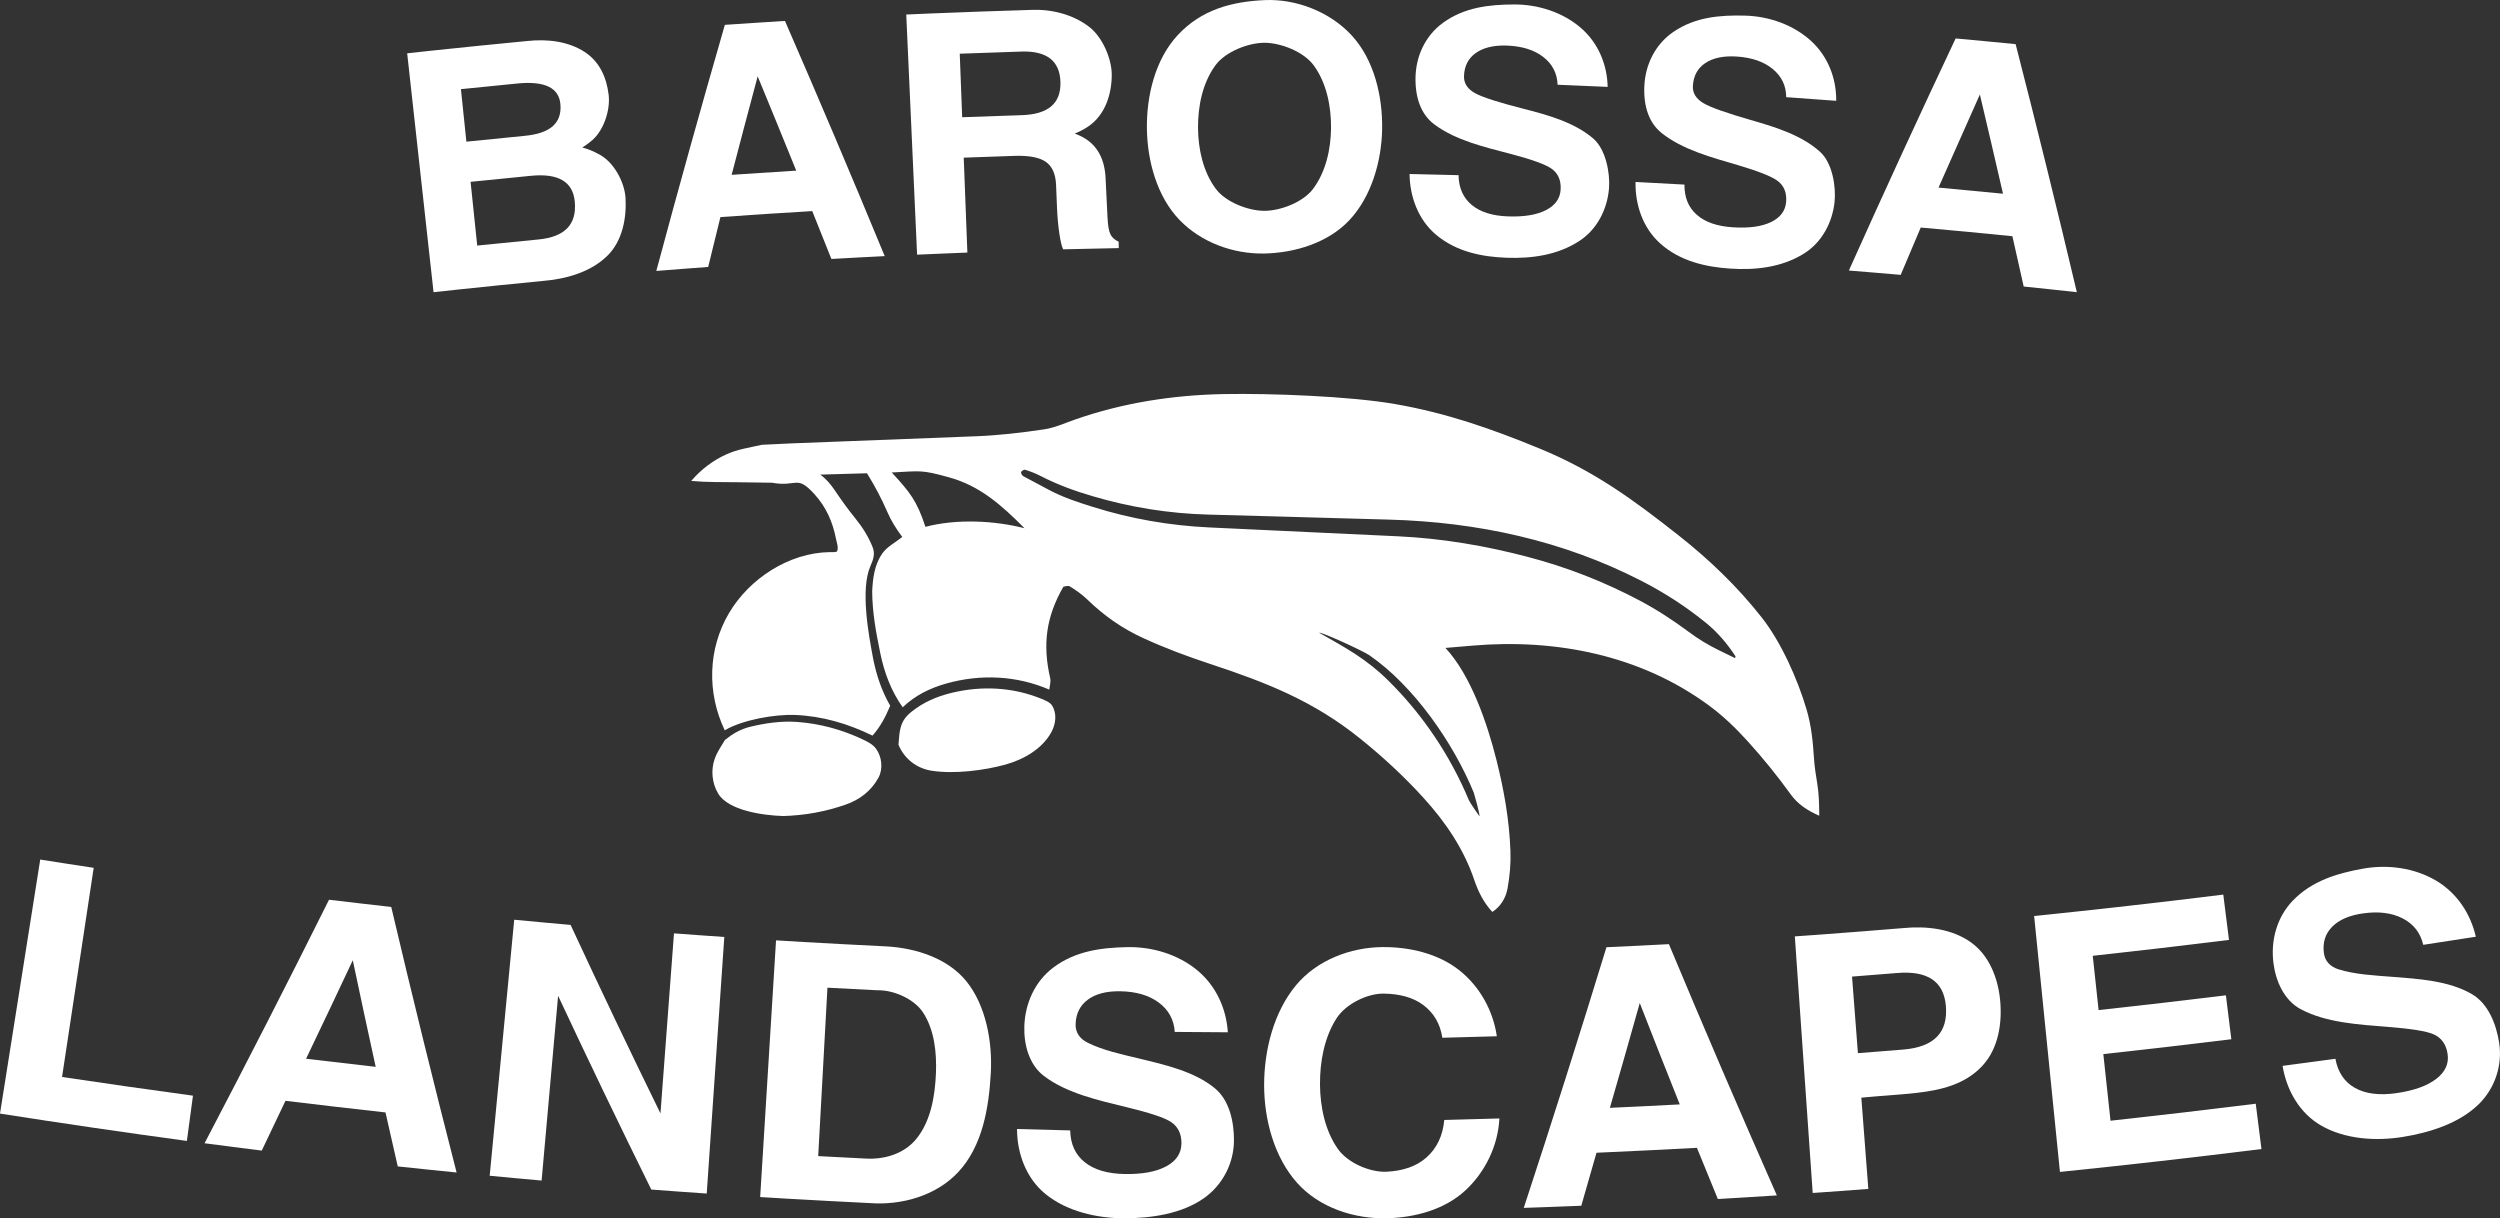 <svg xmlns="http://www.w3.org/2000/svg" id="Layer_2" data-name="Layer 2" viewBox="0 0 1344.01 654.97"><rect x="0" y="0" width="1344.01" height="654.97" fill="#333333" stroke="none"/><defs><style>      .cls-1 {        fill: #fff;      }    </style></defs><g id="Layer_1-2" data-name="Layer 1"><g><g><path class="cls-1" d="M564.03,370.7c-17.52-7.51-36.77-8.42-55.16-3.28-8.91,2.49-16.9,6.44-23.58,12.82-6.26-8.86-9.88-18.58-12.05-29.1-2.3-11.12-4.27-21.84-4.36-33.22.36-7.13,1.24-14.22,5.31-20.2,2.64-3.87,7.2-6.03,10.87-9.08-3.27-4.28-5.95-8.63-8.05-13.46-3.15-7.25-6.68-13.91-10.93-20.75l-25.13.72c3.26,2.34,5.68,5.25,7.95,8.62,3.51,5.22,7,10.09,10.98,14.98s6.95,9.79,9.18,15.23c1.62,3.97.3,7.02-1.17,10.46-5.37,12.5-1.02,36.33,1.53,49.76,1.79,8.93,4.52,17.09,9.15,25.22-2.4,5.69-5.15,11.17-9.53,16.05-13.04-6.39-27.01-10.53-41.64-11.11-10.78-.42-28.19,2.57-37.78,8.25-9.66-20.25-9.03-43.72,2.23-62.9,10.93-18.63,32.34-32.58,54.2-32.89,1.27-.02,3.05.19,3.98-.41.85-2.26-.19-4.6-.62-6.82-1.77-9.04-5.29-17.02-11.55-23.91-9.76-10.72-9.17-3.68-22.87-6.17l-18.89-.26c-8.13-.11-15.86.07-24.51-.7,5.43-6.31,11.76-11.04,18.9-14.29,6.08-2.77,12.67-3.66,19.11-5.14l16.37-.77,98.49-3.8c12.56-.48,24.48-1.88,36.86-3.73,5.83-.87,10.86-3.26,16.47-5.22,25.92-9.06,52.77-13.23,80.25-13.74,24.98-.46,67.56,1.14,91.84,5.35,27.55,4.77,51.81,13.25,77.59,23.84,29.42,12.08,50.28,27.35,74.99,46.82,16.59,13.08,31.59,27.5,44.66,44.11,10.5,13.34,19.37,33.39,24.13,49.58,2.54,8.63,3.39,17.35,3.96,26.27.3,4.71,1.05,9.07,1.79,13.7.9,5.66.97,10.9,1.04,17.02-6.57-2.88-11.6-6.27-15.48-11.65-7.12-9.88-14.57-19.05-22.75-28.12-6.59-7.3-13.37-13.85-21.34-19.7-36.61-26.86-81.98-35.79-126.7-32l-14.7,1.25c13.78,14.84,22.54,40.79,27.43,60.28,4.07,16.21,6.9,32.2,7.51,48.93.25,6.92-.35,13.37-1.55,20.06-.94,5.22-3.74,9.79-8.2,12.66-4.59-5-7.52-10.75-9.64-17.03-5.73-16.97-15.6-31.44-27.63-44.62-10.43-11.44-21.55-21.69-33.61-31.42-25.04-20.22-50.3-30.19-80.58-40.18-12.43-4.1-24.24-8.49-36.1-13.92-11.46-5.25-21.24-12.11-30.23-20.85-2.81-2.73-6.12-5.01-9.44-7.05-.66-.4-2.59-.02-3.38.28-9.26,16.09-11.26,31.01-7.05,49.22.41,1.76-.3,4.13-.52,5.99ZM932.78,353.82c.07-.29.21-.84.25-.98-4.43-6.73-9.55-12.86-16.04-18.11-10.8-8.76-22.17-16.09-34.61-22.48-42.25-21.7-88.05-31.57-135.5-32.9l-64.17-1.8-33.1-.9c-21.4-.58-41.98-3.91-62.46-9.96-9.77-2.88-18.81-6.2-27.83-10.85-2.59-1.34-5.72-2.56-8.27-3.29-.65-.19-2.2.86-2.15,1.48.05.53.68,1.69,1.16,1.94l13.83,7.38c7.53,4.02,15.32,6.57,23.52,9.14,20.45,6.42,41.16,10.05,62.69,11.07l101.37,4.76c23.8,1.12,47.01,5.06,69.99,11.11,21.02,5.53,40.92,13.31,60.06,23.45,9.45,5.01,17.99,10.61,26.51,16.94,5.09,3.79,10.18,6.88,15.85,9.65l8.89,4.34ZM550.79,283.99c-12.43-12.51-23.92-22.72-40.43-27.33-15.03-4.2-15.34-3.45-30.96-2.65,9.8,10.56,13.6,15.41,18.11,29.22,16.68-4.41,37.27-3.39,53.28.76ZM792.34,426.22c-10.9-26.63-32.15-57.42-56.19-73.98-3.53-2.43-26.61-12.94-26.93-12.05,14.36,8.18,25.25,13.92,37.28,25.83,18.44,18.24,33.1,40.18,43.03,63.81.88,2.09,5.79,8.94,5.79,8.94.56-.41-2.98-12.55-2.98-12.55Z"></path><g><path class="cls-1" d="M420.93,438.7c-10.44-.34-29.38-2.82-34.9-12.17-3.24-5.48-3.95-12.52-1.82-18.52,1.33-3.75,3.49-6.81,5.51-10.19,3.96-3.22,8.28-5.81,13.38-7.05,8.37-2.03,16.87-3.28,25.64-2.64,12.13.89,23.76,4.11,34.66,9.19,2.81,1.31,5.82,2.78,7.62,5.28,3.09,4.29,3.79,10.75,1.29,15.39-3.89,7.23-10.19,11.98-17.76,14.6-10.84,3.76-21.78,5.78-33.62,6.12Z"></path><path class="cls-1" d="M540.63,411.02c-11.73,3.23-27.71,5.2-39.74,3.33-8.1-1.25-14.76-6.43-17.86-13.98.57-7.64.68-12.65,6.85-17.61,6.45-5.22,13.72-8.34,21.84-10.31,16.13-3.89,32.88-3.05,48.26,3.27,1.93.79,4.55,1.86,5.61,3.55,2.71,4.35,2.02,9.83-.28,14.16-4.82,9.09-15.03,14.92-24.67,17.57Z"></path></g></g><g><path class="cls-1" d="M218.89,28.66c5.32-.59,7.98-.88,13.31-1.45,17.05-1.8,34.11-3.52,51.18-5.16,10.54-1.14,21.94.01,30.94,5.88,7.72,5.04,11.7,13.21,12.89,23.02,1.02,8.39-2.83,20.13-10.01,25.39-1.23,1.05-2.62,2.02-4.16,2.93,3.2.89,6.06,2.06,8.59,3.48,8.22,3.94,14.18,15.14,14.66,23.72.6,10.75-1.63,23.05-9.78,31.04-9.09,8.92-22.39,12.54-34.9,13.55-15.22,1.48-30.43,3.02-45.64,4.63-5.16.55-7.74.83-12.89,1.4-4.73-42.81-9.45-85.61-14.18-128.42ZM250.74,76.16c10.46-1.09,20.94-2.14,31.41-3.14,6.86-.66,11.88-2.39,15.05-5.21,3.17-2.82,4.53-6.77,4.07-11.85-.4-4.38-2.5-7.5-6.3-9.35-3.81-1.86-9.35-2.44-16.62-1.74-10.19.98-20.37,2-30.55,3.06.98,9.41,1.96,18.82,2.93,28.24ZM256.55,132.02c10.97-1.12,21.94-2.22,32.92-3.28,7.06-.68,12.22-2.68,15.48-6.04,3.26-3.36,4.62-8.1,4.06-14.23-.48-5.37-2.67-9.22-6.56-11.54-3.89-2.32-9.49-3.14-16.79-2.44-10.89,1.06-21.78,2.15-32.67,3.26,1.19,11.42,2.37,22.85,3.56,34.27Z"></path><path class="cls-1" d="M389.68,13.36c6.46-.44,9.69-.66,16.16-1.08,6.46-.42,9.7-.62,16.16-1.02,18.28,41.97,36.16,84.11,53.62,126.43-5.73.28-8.6.43-14.33.74s-8.6.46-14.33.79c-4.09-10.3-6.15-15.44-10.29-25.73-16.46.96-32.92,2.04-49.36,3.21-2.66,10.73-3.98,16.09-6.59,26.82-5.56.41-8.34.62-13.9,1.04-5.59.43-8.39.65-13.98,1.1,11.86-44.22,24.14-88.32,36.85-132.3ZM393.32,93.99c11.58-.78,23.16-1.54,34.74-2.26-6.86-16.94-13.78-33.85-20.75-50.74.01,0,.02,0,.03,0-4.73,17.65-9.4,35.32-14.01,53Z"></path><path class="cls-1" d="M487.22,7.81c5.56-.25,8.34-.37,13.9-.6,17.81-.72,35.62-1.35,53.44-1.89,10.98-.45,22.33,2.49,30.98,9.11,7.1,5.43,12.16,17.12,12.14,25.82-.02,10.16-3.38,21.27-12.29,27.5-2.24,1.57-4.77,2.92-7.61,4.04,1.62.61,3.1,1.28,4.43,2.01,7.61,4.22,11.65,11.53,12.15,21.9.42,8.47.62,12.7,1.04,21.17.2,4.22.7,7.2,1.5,8.94.8,1.74,2.29,3.12,4.49,4.14.02,1.37.04,2.06.06,3.43-9.96.18-19.92.4-29.88.66-.74-1.33-1.43-4.2-2.08-8.61-.65-4.41-1.07-9.16-1.26-14.25-.2-4.78-.29-7.17-.49-11.94-.27-5.8-2.11-9.88-5.54-12.25-3.42-2.37-9.03-3.44-16.81-3.19-10.92.35-16.37.54-27.29.96.65,17.01,1.31,34.02,1.96,51.03-5.39.21-8.08.32-13.47.54-5.42.23-8.14.34-13.56.59-1.94-43.02-3.89-86.04-5.83-129.07ZM517.28,63.02c10.64-.41,21.28-.78,31.92-1.1,7.11-.22,12.41-1.78,15.89-4.72,3.48-2.94,5.16-7.27,5.01-13.01-.14-5.68-1.95-9.9-5.43-12.65-3.48-2.75-8.63-4.03-15.44-3.82-11.09.35-22.18.73-33.27,1.15.44,11.39.88,22.78,1.31,34.16Z"></path><path class="cls-1" d="M634.17,118.3c-12.24-12.7-17.34-31.84-17.59-49.01-.25-17.51,4.32-37.24,16.59-50.43,12.69-13.66,28.93-17.99,46.68-18.8,16.92-.77,35.06,6.25,46.77,18.91,12.21,13.21,16.72,32.92,16.42,50.47-.29,17.23-5.76,36.32-17.66,48.97-11.42,12.14-29.34,17.56-45.69,17.88-16.69.33-33.92-5.97-45.51-17.99ZM705.83,101.64c6.94-9.16,9.62-21.39,9.74-32.74.12-11.59-2.34-24.15-9.23-33.66-5.43-7.49-17.84-12.24-26.52-12.25-8.66,0-21.02,4.73-26.45,12.18-6.91,9.48-9.4,22.04-9.31,33.63.09,11.34,2.72,23.58,9.61,32.77,5.42,7.23,17.57,11.76,26.04,11.77,8.49,0,20.66-4.49,26.12-11.71Z"></path><path class="cls-1" d="M837.37,45.54c-.24-6.17-2.81-11.15-7.73-14.94-4.92-3.79-11.46-5.83-19.6-6.1-7.05-.23-12.62,1.11-16.68,4.02-4.06,2.9-6.16,7.05-6.31,12.44-.11,3.87,1.9,6.9,5.96,9.14,4.01,2.21,12.63,4.95,25.72,8.3,13.03,3.34,27.58,7.25,37.84,16.11,6.72,5.8,9.07,18.51,8.44,26.69-.85,10.93-6.15,21.87-15.72,28.19-12.02,7.93-26.1,9.64-39.25,9.18-13.12-.46-27.12-3.14-38.09-12.44-9.48-8.04-14.02-20.27-14.16-32.58,10.53.22,15.8.34,26.33.62.11,6.86,2.49,12.2,7.1,16.02,4.62,3.83,11.13,5.87,19.57,6.15,8.67.29,15.48-.84,20.46-3.44,4.98-2.59,7.57-6.34,7.77-11.26.2-4.86-1.46-8.5-4.86-10.92-3.34-2.38-10.75-5-21.83-7.92-13.9-3.66-29.85-7.31-41.38-16.04-6.83-5.18-10.12-13.81-9.97-24.92.16-11.55,5.23-22.61,14.69-29.51,11.54-8.43,24.91-9.88,38.37-9.93,12.68-.04,26.15,4.11,36.07,12.8,9.1,7.97,13.92,19.5,14.17,31.51-10.77-.5-16.15-.73-26.92-1.15Z"></path><path class="cls-1" d="M960.28,52.24c-.05-6.17-2.47-11.23-7.28-15.17-4.81-3.94-11.29-6.17-19.42-6.68-7.05-.44-12.65.74-16.8,3.52-4.15,2.78-6.37,6.87-6.68,12.25-.22,3.86,1.7,6.96,5.69,9.31,3.94,2.33,12.48,5.32,25.47,9.06,12.93,3.72,27.36,8.08,37.36,17.23,6.55,6,8.52,18.77,7.64,26.93-1.18,10.91-6.8,21.68-16.57,27.71-12.25,7.57-26.39,8.86-39.52,8-13.1-.86-27.02-3.95-37.71-13.58-9.24-8.32-13.41-20.68-13.19-32.99,10.52.53,15.79.81,26.31,1.41-.09,6.86,2.12,12.27,6.62,16.23,4.5,3.96,10.96,6.2,19.38,6.73,8.66.55,15.5-.38,20.56-2.82,5.05-2.44,7.76-6.11,8.11-11.02.34-4.85-1.2-8.54-4.54-11.07-3.27-2.48-10.6-5.32-21.59-8.57-13.79-4.08-29.62-8.2-40.89-17.27-6.68-5.38-9.71-14.11-9.22-25.21.51-11.54,5.91-22.44,15.57-29.06,11.79-8.09,25.21-9.13,38.67-8.77,12.69.34,26.03,4.89,35.68,13.87,8.86,8.24,13.34,19.91,13.23,31.92-10.75-.82-16.13-1.21-26.88-1.96Z"></path><path class="cls-1" d="M1051.35,20.67c6.45.59,9.68.89,16.13,1.5,6.45.61,9.68.93,16.13,1.56,11.4,44.34,22.37,88.79,32.91,133.35-5.71-.63-8.57-.94-14.28-1.55-5.71-.61-8.57-.91-14.29-1.5-2.41-10.82-3.63-16.22-6.08-27.04-16.41-1.66-32.84-3.21-49.27-4.67-4.33,10.17-6.49,15.26-10.77,25.44-5.56-.48-8.33-.72-13.89-1.18-5.59-.46-8.39-.69-13.98-1.14,18.73-41.78,37.86-83.37,57.4-124.77ZM1042.14,100.85c11.56,1.06,23.12,2.16,34.68,3.29-4.09-17.81-8.24-35.61-12.44-53.39.01,0,.02,0,.03,0-7.47,16.68-14.89,33.38-22.26,50.1Z"></path></g><g><path class="cls-1" d="M0,598.66c7.21-45.52,14.42-91.04,21.63-136.56,5.73.91,8.59,1.36,14.32,2.24,5.77.89,8.65,1.33,14.42,2.21-5.67,37.48-11.34,74.96-17.01,112.44,23.44,3.51,46.89,6.86,70.38,10.05-.65,4.85-.98,7.27-1.63,12.12-.66,4.88-.98,7.33-1.64,12.21-33.54-4.56-67.03-9.46-100.47-14.7Z"></path><path class="cls-1" d="M176.88,483.7c6.69.8,10.03,1.2,16.72,1.97,6.69.78,10.04,1.16,16.73,1.91,11.23,47.71,22.95,95.29,35.14,142.76-6.33-.63-9.49-.96-15.82-1.61-6.33-.66-9.49-.99-15.82-1.67-2.22-9.66-4.42-19.33-6.59-29.01-17.93-1.99-35.86-4.08-53.77-6.25-4.23,8.93-8.48,17.85-12.75,26.76-6.13-.77-9.2-1.15-15.33-1.94-6.17-.79-9.26-1.19-15.42-2.01,22.75-43.42,45.06-87.05,66.92-130.92ZM164.54,569.19c12.47,1.5,24.94,2.95,37.43,4.35-4.19-19.1-8.3-38.22-12.32-57.35.01,0,.02,0,.03,0-8.3,17.7-16.68,35.37-25.14,53Z"></path><path class="cls-1" d="M291.17,634.67c-5.56-.5-8.35-.75-13.91-1.26-5.6-.52-8.4-.78-14-1.32,4.4-45.88,8.79-91.76,13.19-137.64,6.06.58,9.09.87,15.15,1.42,6.06.56,9.09.83,15.16,1.37,15.76,33.95,31.86,67.73,48.31,101.34,2.42-32.27,4.84-64.53,7.27-96.8,5.39.4,8.09.6,13.48.99,5.43.39,8.14.58,13.57.95-3.15,45.98-6.3,91.96-9.45,137.94-5.96-.41-8.94-.62-14.9-1.05-5.96-.43-8.94-.65-14.9-1.1-17.07-34.55-33.77-69.27-50.1-104.17l-8.87,99.31Z"></path><path class="cls-1" d="M417.21,505.54c5.77.36,8.66.53,14.43.87,14.96.85,29.93,1.64,44.9,2.38,15.55.84,32.75,6.25,42.84,18.57,10.77,13.15,14.21,33.07,13.28,49.5-1.03,18.36-4.32,39.28-17.69,53.45-11.9,12.61-30.35,17.77-47.44,16.47-14.65-.73-29.3-1.5-43.95-2.34-5.96-.35-8.94-.53-14.91-.9,2.84-46,5.69-92,8.53-138ZM439.89,621.53c10.04.55,15.06.81,25.1,1.3,10.34.7,21.1-2.49,27.7-10.64,7.81-9.64,10-23.24,10.48-35.29.44-10.93-.79-23.22-6.97-32.63-4.79-7.29-15.87-12.1-24.41-11.89-10.78-.52-16.17-.8-26.95-1.39-1.66,30.18-3.31,60.36-4.97,90.54Z"></path><path class="cls-1" d="M631.56,554.76c-.44-6.59-3.31-11.84-8.58-15.76-5.27-3.92-12.16-5.94-20.7-6.09-7.4-.13-13.21,1.37-17.46,4.51-4.25,3.14-6.44,7.59-6.57,13.35-.09,4.14,2.09,7.6,6.37,9.74,8.32,4.16,18.3,6.27,27.48,8.49,13.92,3.37,29.85,6.9,40.97,16.02,7.92,6.5,10.37,18.14,10.31,28.16-.07,12.18-6.03,23.74-15.95,30.83-12.08,8.62-28.66,10.95-43.12,10.94-14.66,0-30.77-3.7-42.24-13.03-10.33-8.41-15.29-21.69-15.31-34.96,9.53.29,19.05.54,28.58.76.15,7.34,2.76,13.05,7.84,17.11,5.08,4.06,12.27,6.18,21.52,6.33,9.51.16,16.96-1.24,22.33-4.16,5.37-2.92,8.07-7.02,8.12-12.29.05-5.2-1.87-9.04-5.63-11.53-3.69-2.45-11.8-5.01-23.78-7.94-14.99-3.67-32.25-7.42-44.6-16.86-7.97-6.09-10.77-16.95-10.45-26.73.4-12.15,5.64-24.05,15.6-31.51,11.92-8.93,25.78-10.68,39.82-10.96,13.24-.26,27.3,3.84,37.82,12.68,9.85,8.27,15.35,20.36,16.16,33.1-9.51-.03-19.01-.1-28.52-.2Z"></path><path class="cls-1" d="M806.08,601.3c-.75,14.66-7.58,28.73-18.24,38.63-11.23,10.43-27.28,14.65-42.25,15.01-17.54.43-36.32-5.69-48.19-18.95-12.52-13.98-17.79-34.32-17.8-52.62-.01-18.56,5.06-39.23,17.24-53.81,11.18-13.38,29.1-20.25,46.36-20.4,14.38-.13,29.88,3.41,41.29,12.43,10.98,8.69,18.17,21.56,20.22,35.51-9.77.3-19.53.57-29.3.8-1.13-7.44-4.53-13.28-10.18-17.55-5.65-4.27-13.02-6.04-21.29-6.18-8.89-.15-20.43,5.61-25.34,13.18-6.67,10.27-9.05,23.51-8.96,35.69.09,11.92,2.7,24.84,9.64,34.67,5.29,7.49,17.28,12.66,26.23,12.21,8.44-.42,15.91-2.73,21.47-7.75,5.56-5.01,8.71-11.71,9.47-20.07,9.87-.23,19.74-.5,29.61-.81Z"></path><path class="cls-1" d="M863.62,509.23c6.72-.3,10.08-.46,16.8-.79,6.72-.33,10.08-.5,16.79-.86,18.89,45.22,38.23,90.24,58.03,135.07-6.34.41-9.52.61-15.86,1-6.35.39-9.52.58-15.86.95-3.77-9.17-7.52-18.35-11.25-27.53-17.99.97-35.99,1.86-53.99,2.65-2.7,9.5-5.43,19-8.18,28.49-6.17.25-9.25.37-15.41.6-6.21.23-9.31.34-15.51.55,15.29-46.56,30.1-93.26,44.45-140.12ZM865.47,595.58c12.53-.56,25.06-1.18,37.58-1.85-7.25-18.15-14.44-36.34-21.53-54.55.01,0,.02,0,.03,0-5.28,18.82-10.63,37.63-16.07,56.4Z"></path><path class="cls-1" d="M964.92,503.41c5.77-.4,8.65-.61,14.42-1.03,14.51-1.08,29.02-2.22,43.53-3.41,12.66-1.26,26.55.23,36.99,7.84,9.73,7.1,14.31,19.29,15.42,30.91,1.16,12.14-.85,25.7-9.33,35.03-9.41,10.35-22.75,13.34-35.67,14.8-9.49,1.07-19.76,1.58-29.62,2.56,1.25,16.35,2.51,32.7,3.76,49.05-5.96.46-8.94.68-14.9,1.12-6,.44-9,.65-15,1.07-3.2-45.98-6.41-91.96-9.61-137.93ZM998.82,566.19c9.8-.75,14.7-1.14,24.49-1.95,8.23-.68,14.25-2.99,18.05-6.91,3.8-3.92,5.37-9.47,4.74-16.65-.58-6.56-3.06-11.3-7.42-14.22-4.36-2.93-10.61-4.04-18.76-3.37-9.7.8-14.55,1.19-24.26,1.93,1.05,13.72,2.1,27.45,3.16,41.17Z"></path><path class="cls-1" d="M1107.43,630.02c-4.62-45.86-9.25-91.71-13.87-137.57,33.94-3.47,67.83-7.31,101.69-11.51.61,4.85.91,7.28,1.52,12.13.61,4.89.92,7.34,1.54,12.23-24.4,3.03-48.81,5.88-73.24,8.55,1.05,9.73,2.1,19.45,3.15,29.18,22.83-2.5,45.64-5.14,68.43-7.94.58,4.7.88,7.06,1.46,11.76.59,4.74.88,7.11,1.47,11.85-22.92,2.82-45.86,5.48-68.82,7.99,1.29,11.94,2.58,23.88,3.86,35.82,26.05-2.85,52.07-5.9,78.08-9.14.61,4.85.92,7.28,1.53,12.13.62,4.89.93,7.33,1.54,12.22-36.07,4.51-72.19,8.61-108.35,12.31Z"></path><path class="cls-1" d="M1302.75,507.96c-1.49-6.44-5.16-11.16-11-14.19-5.84-3.03-12.99-3.93-21.46-2.72-7.34,1.05-12.86,3.46-16.56,7.23-3.7,3.78-5.17,8.52-4.38,14.23.56,4.1,3.28,7.17,7.85,8.6,8.9,2.79,19.11,3.27,28.55,4.01,14.32,1.11,30.64,2.05,43.11,9.29,8.87,5.15,13.16,16.24,14.69,26.16,1.87,12.04-2.2,24.41-10.89,32.98-10.59,10.44-26.64,15.38-40.95,17.68-14.51,2.33-31.02,1.26-43.87-6.14-11.55-6.65-18.57-18.97-20.71-32.08,9.47-1.23,18.94-2.5,28.4-3.8,1.32,7.22,4.81,12.44,10.48,15.64,5.68,3.2,13.12,4.15,22.31,2.82,9.44-1.36,16.59-3.93,21.44-7.67,4.85-3.74,6.87-8.22,6.08-13.42-.78-5.15-3.29-8.62-7.41-10.49-4.05-1.83-12.48-3.06-24.8-4.05-15.42-1.23-33.08-2.18-46.82-9.54-8.85-4.74-13.36-15.02-14.59-24.73-1.54-12.06,1.76-24.65,10.42-33.6,10.38-10.72,23.82-14.66,37.66-17.17,13.06-2.37,27.62-.56,39.46,6.49,11.06,6.58,18.43,17.64,21.26,30.1-9.42,1.49-18.84,2.94-28.27,4.35Z"></path></g></g></g></svg>